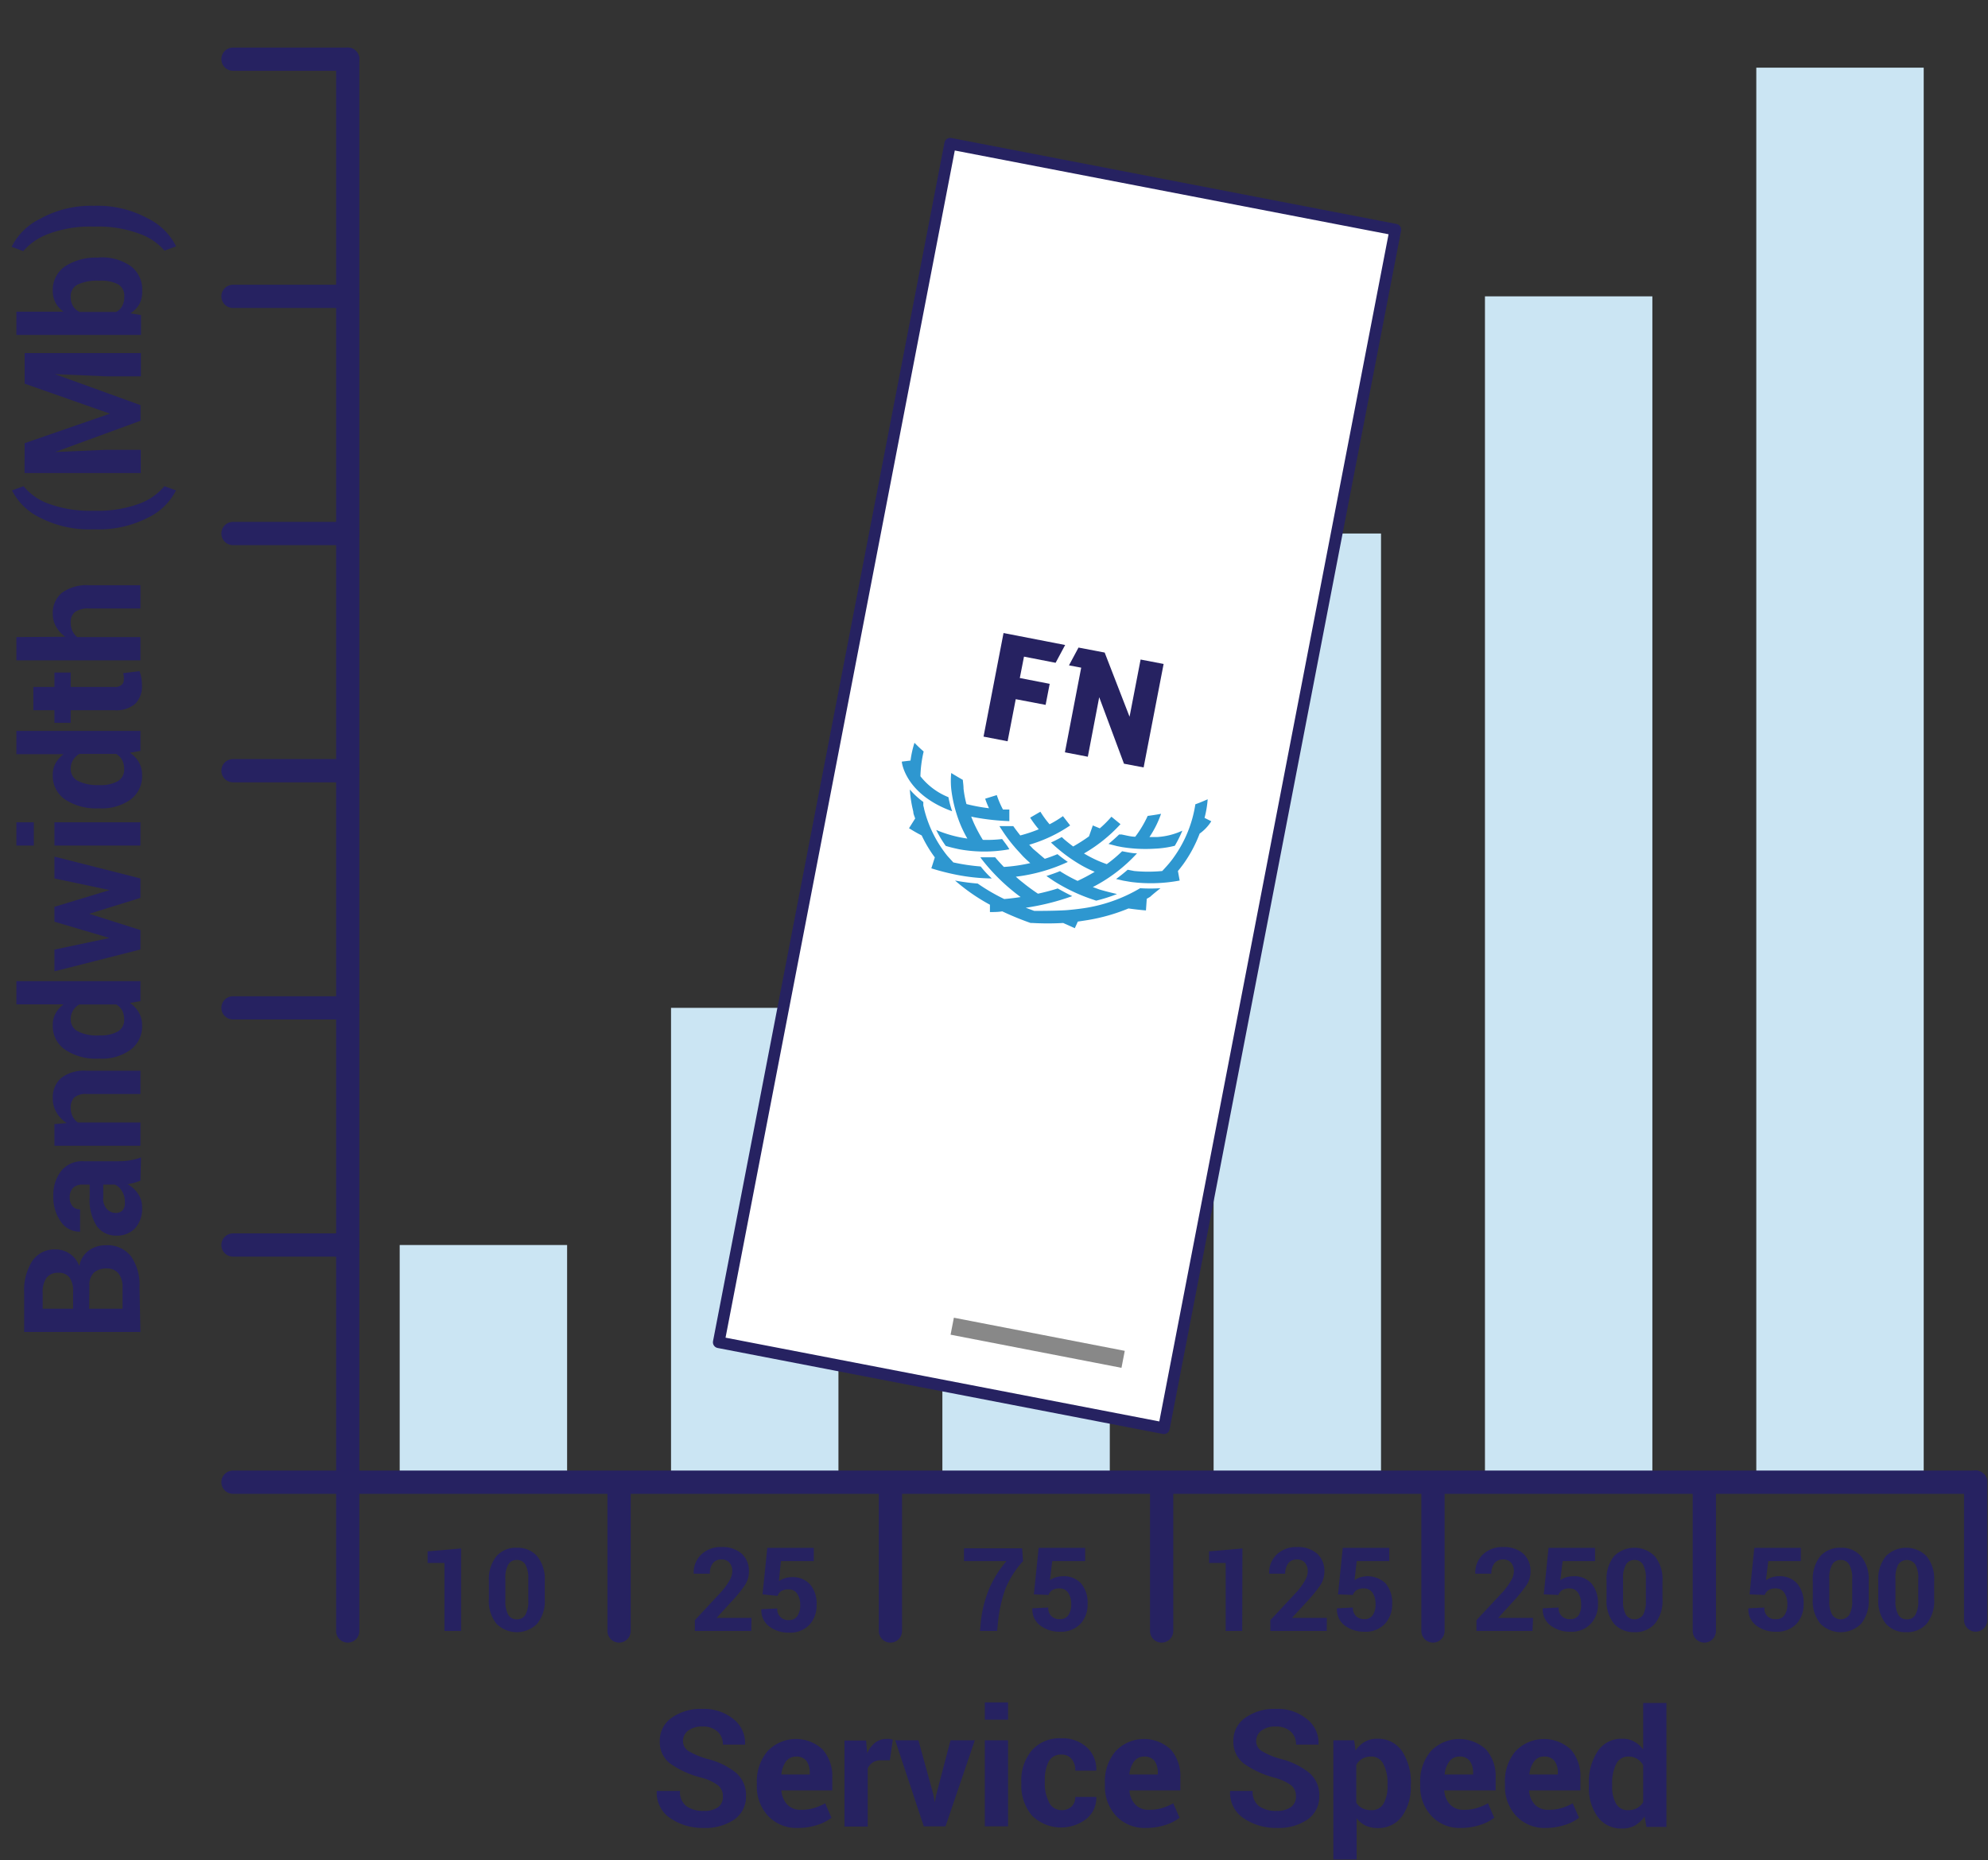 <svg xmlns="http://www.w3.org/2000/svg" viewBox="0 0 171 160">
  <rect x="0" y="0" width="171" height="160" fill="#333333" stroke="none"/>
  <defs>
    <style>
      .cls-1 {
        fill: none;
        stroke-linecap: round;
        stroke-width: 2px;
      }

      .cls-1, .cls-4 {
        stroke: #262261;
        stroke-linejoin: round;
      }

      .cls-2 {
        fill: #cbe5f3;
      }

      .cls-3 {
        fill: #262261;
      }

      .cls-4 {
        fill: #fff;
      }

      .cls-5 {
        fill: #888;
      }

      .cls-6 {
        fill: #2e97d0;
      }
    </style>
  </defs>
  <g id="_1G" data-name="1G">
    <line class="cls-1" x1="169.94" y1="139.35" x2="169.94" y2="127.49"/>
    <rect class="cls-2" x="34.38" y="107.09" width="14.4" height="19.74"/>
    <rect class="cls-2" x="57.72" y="86.69" width="14.4" height="40.14"/>
    <rect class="cls-2" x="81.06" y="66.29" width="14.4" height="60.54"/>
    <rect class="cls-2" x="127.73" y="25.49" width="14.4" height="101.34"/>
    <rect class="cls-2" x="151.07" y="5.82" width="14.4" height="121.01"/>
    <rect class="cls-2" x="104.39" y="45.89" width="14.4" height="80.94"/>
    <polyline class="cls-1" points="169.94 127.49 29.91 127.49 29.91 5.09"/>
    <line class="cls-1" x1="29.91" y1="127.49" x2="20.04" y2="127.49"/>
    <line class="cls-1" x1="29.91" y1="5.09" x2="20.04" y2="5.09"/>
    <line class="cls-1" x1="29.91" y1="25.49" x2="20.04" y2="25.49"/>
    <line class="cls-1" x1="29.91" y1="107.09" x2="20.04" y2="107.09"/>
    <line class="cls-1" x1="29.91" y1="86.69" x2="20.04" y2="86.69"/>
    <line class="cls-1" x1="29.91" y1="66.29" x2="20.04" y2="66.29"/>
    <line class="cls-1" x1="29.91" y1="45.89" x2="20.04" y2="45.89"/>
    <g>
      <path class="cls-3" d="M62.18,154.49a1.16,1.16,0,0,0-.41-.92,4.19,4.19,0,0,0-1.42-.66,8.08,8.08,0,0,1-2.69-1.21,2.31,2.31,0,0,1-.91-1.93,2.4,2.4,0,0,1,1-2,4.34,4.34,0,0,1,2.67-.78,4,4,0,0,1,2.67.88,2.6,2.6,0,0,1,1,2.14l0,.05H62.18a1.48,1.48,0,0,0-.46-1.12,1.82,1.82,0,0,0-1.3-.43,1.93,1.93,0,0,0-1.24.36,1.11,1.11,0,0,0-.43.91,1,1,0,0,0,.46.83,7,7,0,0,0,1.62.68,6.4,6.4,0,0,1,2.5,1.21,2.53,2.53,0,0,1,.84,2,2.38,2.38,0,0,1-1,2,4.44,4.44,0,0,1-2.67.73,4.89,4.89,0,0,1-2.83-.83,2.63,2.63,0,0,1-1.18-2.35v0h2a1.54,1.54,0,0,0,.54,1.3,2.42,2.42,0,0,0,1.51.41,2,2,0,0,0,1.25-.33A1.1,1.1,0,0,0,62.18,154.49Z"/>
      <path class="cls-3" d="M68.66,157.23a3.34,3.34,0,0,1-2.56-1,3.67,3.67,0,0,1-1-2.61v-.27a4,4,0,0,1,.91-2.71,3.37,3.37,0,0,1,4.75-.16,3.47,3.47,0,0,1,.83,2.44V154H67.21v0a2,2,0,0,0,.49,1.2,1.54,1.54,0,0,0,1.18.47,3.78,3.78,0,0,0,1.1-.14,5,5,0,0,0,1-.42l.54,1.24a3.72,3.72,0,0,1-1.18.61A5.2,5.2,0,0,1,68.66,157.23Zm-.18-6.14a1.07,1.07,0,0,0-.88.43,2.22,2.22,0,0,0-.39,1.11l0,0h2.44v-.18a1.69,1.69,0,0,0-.29-1A1.09,1.09,0,0,0,68.48,151.09Z"/>
      <path class="cls-3" d="M76.54,151.41l-.73,0a1.34,1.34,0,0,0-.73.18,1.24,1.24,0,0,0-.44.52v5h-2v-7.4H74.5l.09,1.1a2.39,2.39,0,0,1,.68-.91,1.51,1.51,0,0,1,1-.32,1.27,1.27,0,0,1,.28,0l.25.06Z"/>
      <path class="cls-3" d="M80.28,154.34l.13.68h0l.13-.68,1.22-4.65h2.09l-2.52,7.4H79.46L77,149.69H79Z"/>
      <path class="cls-3" d="M86.71,147.92h-2v-1.49h2Zm0,9.17h-2v-7.4h2Z"/>
      <path class="cls-3" d="M91.32,155.7a1.2,1.2,0,0,0,.85-.31,1.08,1.08,0,0,0,.32-.83H94.3l0,0a2.31,2.31,0,0,1-.84,1.88,3.57,3.57,0,0,1-4.71-.29,4,4,0,0,1-.9-2.69v-.2a4,4,0,0,1,.89-2.69,3.18,3.18,0,0,1,2.55-1.05,3.08,3.08,0,0,1,2.2.78,2.57,2.57,0,0,1,.81,2v0H92.49a1.48,1.48,0,0,0-.31-1,1.08,1.08,0,0,0-.87-.38,1.17,1.17,0,0,0-1.12.62,3.47,3.47,0,0,0-.32,1.58v.21a3.43,3.43,0,0,0,.32,1.59A1.18,1.18,0,0,0,91.32,155.7Z"/>
      <path class="cls-3" d="M98.59,157.23a3.34,3.34,0,0,1-2.55-1,3.67,3.67,0,0,1-1-2.61v-.27a4,4,0,0,1,.91-2.71,3.37,3.37,0,0,1,4.75-.16,3.47,3.47,0,0,1,.83,2.44V154H97.15v0a1.91,1.91,0,0,0,.49,1.2,1.54,1.54,0,0,0,1.18.47,3.78,3.78,0,0,0,1.1-.14,5,5,0,0,0,1-.42l.54,1.24a3.72,3.72,0,0,1-1.18.61A5.22,5.22,0,0,1,98.59,157.23Zm-.17-6.14a1.07,1.07,0,0,0-.88.43,2.32,2.32,0,0,0-.4,1.11l0,0h2.45v-.18a1.69,1.69,0,0,0-.29-1A1.09,1.09,0,0,0,98.42,151.09Z"/>
      <path class="cls-3" d="M111.47,154.49a1.15,1.15,0,0,0-.4-.92,4.36,4.36,0,0,0-1.43-.66A8.18,8.18,0,0,1,107,151.7a2.34,2.34,0,0,1-.91-1.93,2.38,2.38,0,0,1,1-2,4.31,4.31,0,0,1,2.66-.78,3.94,3.94,0,0,1,2.67.88,2.6,2.6,0,0,1,1,2.14v.05h-1.94a1.44,1.44,0,0,0-.46-1.12,1.81,1.81,0,0,0-1.29-.43,1.89,1.89,0,0,0-1.24.36,1.12,1.12,0,0,0-.44.91,1,1,0,0,0,.47.83,6.64,6.64,0,0,0,1.62.68,6.35,6.35,0,0,1,2.49,1.21,2.5,2.5,0,0,1,.85,2,2.39,2.39,0,0,1-1,2,4.41,4.41,0,0,1-2.66.73,4.92,4.92,0,0,1-2.84-.83,2.6,2.6,0,0,1-1.17-2.35v0h1.94a1.54,1.54,0,0,0,.54,1.3,2.45,2.45,0,0,0,1.52.41,2,2,0,0,0,1.24-.33A1.08,1.08,0,0,0,111.47,154.49Z"/>
      <path class="cls-3" d="M121.35,153.6a4.31,4.31,0,0,1-.76,2.64,2.52,2.52,0,0,1-2.12,1,2.4,2.4,0,0,1-1-.21,2.24,2.24,0,0,1-.78-.63v3.54h-2V149.69h1.79l.12.88a2.45,2.45,0,0,1,.79-.75,2.11,2.11,0,0,1,1.08-.26,2.46,2.46,0,0,1,2.13,1.07,4.85,4.85,0,0,1,.76,2.82Zm-2-.16a3.48,3.48,0,0,0-.35-1.69,1.13,1.13,0,0,0-1.06-.66,1.54,1.54,0,0,0-.77.19,1.37,1.37,0,0,0-.51.53v3.24a1.3,1.3,0,0,0,.51.48,1.67,1.67,0,0,0,.78.17,1.14,1.14,0,0,0,1.06-.57,3,3,0,0,0,.34-1.54Z"/>
      <path class="cls-3" d="M125.71,157.23a3.32,3.32,0,0,1-2.55-1,3.67,3.67,0,0,1-1-2.61v-.27a4,4,0,0,1,.9-2.71,3.39,3.39,0,0,1,4.76-.16,3.47,3.47,0,0,1,.83,2.44V154h-4.42v0a1.91,1.91,0,0,0,.49,1.2,1.53,1.53,0,0,0,1.17.47,3.73,3.73,0,0,0,1.1-.14,4.84,4.84,0,0,0,1-.42l.54,1.24a3.72,3.72,0,0,1-1.18.61A5.22,5.22,0,0,1,125.71,157.23Zm-.17-6.14a1.05,1.05,0,0,0-.88.43,2.22,2.22,0,0,0-.4,1.11l0,0h2.45v-.18a1.63,1.63,0,0,0-.3-1A1.05,1.05,0,0,0,125.54,151.09Z"/>
      <path class="cls-3" d="M133,157.23a3.32,3.32,0,0,1-2.55-1,3.67,3.67,0,0,1-1-2.61v-.27a4,4,0,0,1,.9-2.71,3.39,3.39,0,0,1,4.76-.16,3.47,3.47,0,0,1,.83,2.44V154h-4.42v0a2,2,0,0,0,.48,1.2,1.55,1.55,0,0,0,1.18.47,3.73,3.73,0,0,0,1.1-.14,4.84,4.84,0,0,0,1-.42l.54,1.24a3.72,3.72,0,0,1-1.18.61A5.22,5.22,0,0,1,133,157.23Zm-.18-6.14a1,1,0,0,0-.87.43,2.22,2.22,0,0,0-.4,1.11l0,0H134v-.18a1.63,1.63,0,0,0-.3-1A1.07,1.07,0,0,0,132.8,151.09Z"/>
      <path class="cls-3" d="M136.67,153.45a4.77,4.77,0,0,1,.76-2.82,2.43,2.43,0,0,1,2.13-1.07,2,2,0,0,1,1,.24,2.29,2.29,0,0,1,.78.68v-4h2v10.66h-1.72l-.16-.9a2.55,2.55,0,0,1-.83.78,2.25,2.25,0,0,1-1.09.26,2.49,2.49,0,0,1-2.11-1,4.24,4.24,0,0,1-.76-2.64Zm2,.15a3,3,0,0,0,.33,1.53,1.13,1.13,0,0,0,1.06.57,1.55,1.55,0,0,0,.76-.18,1.41,1.41,0,0,0,.52-.51v-3.17a1.45,1.45,0,0,0-.52-.55,1.39,1.39,0,0,0-.74-.2,1.12,1.12,0,0,0-1.07.66,3.62,3.62,0,0,0-.34,1.7Z"/>
    </g>
    <g>
      <path class="cls-3" d="M39.66,140.29H38.23v-5.85H36.78v-1l2.88-.25Z"/>
      <path class="cls-3" d="M46.86,137.52a3.13,3.13,0,0,1-.65,2.14,2.47,2.47,0,0,1-3.51,0,3.13,3.13,0,0,1-.65-2.14V136a3.16,3.16,0,0,1,.65-2.14,2.2,2.2,0,0,1,1.75-.73,2.24,2.24,0,0,1,1.76.73,3.16,3.16,0,0,1,.65,2.14Zm-1.42-1.71a2.42,2.42,0,0,0-.25-1.24.83.83,0,0,0-.74-.39.82.82,0,0,0-.73.39,2.33,2.33,0,0,0-.25,1.24v1.85a2.42,2.42,0,0,0,.25,1.24.83.83,0,0,0,.74.39.82.82,0,0,0,.73-.39,2.33,2.33,0,0,0,.25-1.24Z"/>
    </g>
    <g>
      <path class="cls-3" d="M64.62,140.29H59.77v-.93l2.3-2.47a5.75,5.75,0,0,0,.71-1,1.6,1.6,0,0,0,.21-.73,1.12,1.12,0,0,0-.24-.74.85.85,0,0,0-.69-.28.89.89,0,0,0-.75.33,1.42,1.42,0,0,0-.25.89H59.67v0a2.14,2.14,0,0,1,.63-1.63,2.39,2.39,0,0,1,1.77-.66,2.49,2.49,0,0,1,1.73.57,2,2,0,0,1,.62,1.52,2.1,2.1,0,0,1-.35,1.19,10.91,10.91,0,0,1-1.17,1.43l-1.26,1.38v0h3Z"/>
      <path class="cls-3" d="M65.59,137.14l.41-4h4v1.14H67.17L67,136a2.15,2.15,0,0,1,.48-.24,2,2,0,0,1,.61-.1,2,2,0,0,1,1.59.62,2.54,2.54,0,0,1,.56,1.77,2.43,2.43,0,0,1-.61,1.7,2.28,2.28,0,0,1-1.78.68,2.7,2.7,0,0,1-1.68-.53,1.71,1.71,0,0,1-.68-1.48v0l1.37-.07a.92.92,0,0,0,1,1,.81.81,0,0,0,.73-.35,1.61,1.61,0,0,0,.24-.92,1.73,1.73,0,0,0-.26-1,.85.85,0,0,0-.75-.37,1.13,1.13,0,0,0-.63.15.92.92,0,0,0-.31.41Z"/>
    </g>
    <g>
      <path class="cls-3" d="M88,134.28a8,8,0,0,0-1.56,2.49,12.33,12.33,0,0,0-.6,2.8l-.07.72H84.29l.07-.72a10.31,10.31,0,0,1,.71-2.88,9.17,9.17,0,0,1,1.5-2.41H82.92v-1.1h5Z"/>
      <path class="cls-3" d="M88.93,137.14l.41-4h4v1.14H90.51l-.2,1.64a2.15,2.15,0,0,1,.48-.24,2,2,0,0,1,.61-.1,2,2,0,0,1,1.59.62,2.54,2.54,0,0,1,.56,1.77,2.43,2.43,0,0,1-.61,1.7,2.28,2.28,0,0,1-1.78.68,2.7,2.7,0,0,1-1.68-.53,1.71,1.71,0,0,1-.68-1.48v0l1.37-.07a.92.92,0,0,0,1,1,.81.81,0,0,0,.73-.35,1.61,1.61,0,0,0,.24-.92,1.73,1.73,0,0,0-.26-1,.85.85,0,0,0-.75-.37,1.13,1.13,0,0,0-.63.15.92.92,0,0,0-.31.41Z"/>
    </g>
    <g>
      <path class="cls-3" d="M106.85,140.29h-1.42v-5.85H104v-1l2.87-.25Z"/>
      <path class="cls-3" d="M114.12,140.29h-4.85v-.93l2.3-2.47a5.75,5.75,0,0,0,.71-1,1.6,1.6,0,0,0,.21-.73,1.12,1.12,0,0,0-.24-.74.86.86,0,0,0-.69-.28.89.89,0,0,0-.75.33,1.43,1.43,0,0,0-.26.89h-1.38v0a2.14,2.14,0,0,1,.63-1.63,2.39,2.39,0,0,1,1.77-.66,2.49,2.49,0,0,1,1.73.57,2,2,0,0,1,.62,1.52,2.18,2.18,0,0,1-.35,1.19,12.87,12.87,0,0,1-1.17,1.43l-1.27,1.38v0h3Z"/>
      <path class="cls-3" d="M115.09,137.14l.41-4h4v1.14h-2.8l-.19,1.64a2.29,2.29,0,0,1,.47-.24,2.24,2.24,0,0,1,2.21.52,2.59,2.59,0,0,1,.56,1.77,2.44,2.44,0,0,1-.62,1.7,2.25,2.25,0,0,1-1.78.68,2.74,2.74,0,0,1-1.68-.53,1.71,1.71,0,0,1-.67-1.48v0l1.37-.07a1,1,0,0,0,.27.74,1,1,0,0,0,.7.26.81.81,0,0,0,.74-.35,1.61,1.61,0,0,0,.24-.92,1.73,1.73,0,0,0-.26-1,.85.85,0,0,0-.75-.37,1.13,1.13,0,0,0-.63.15.85.85,0,0,0-.31.41Z"/>
    </g>
    <g>
      <path class="cls-3" d="M131.82,140.29H127v-.93l2.3-2.47a5.75,5.75,0,0,0,.71-1,1.6,1.6,0,0,0,.21-.73,1.12,1.12,0,0,0-.24-.74.85.85,0,0,0-.69-.28.89.89,0,0,0-.75.33,1.43,1.43,0,0,0-.26.89h-1.38v0a2.14,2.14,0,0,1,.63-1.63,2.39,2.39,0,0,1,1.77-.66,2.49,2.49,0,0,1,1.73.57,2,2,0,0,1,.62,1.52,2.1,2.1,0,0,1-.35,1.19,12.87,12.87,0,0,1-1.17,1.43l-1.26,1.38v0h3Z"/>
      <path class="cls-3" d="M132.79,137.14l.41-4h4v1.14h-2.79l-.2,1.64a2.29,2.29,0,0,1,.47-.24,2.06,2.06,0,0,1,.62-.1,2,2,0,0,1,1.59.62,2.59,2.59,0,0,1,.56,1.77,2.39,2.39,0,0,1-.62,1.7,2.24,2.24,0,0,1-1.77.68,2.7,2.7,0,0,1-1.68-.53,1.71,1.71,0,0,1-.68-1.48v0l1.37-.07a.92.92,0,0,0,1,1,.81.81,0,0,0,.73-.35A1.61,1.61,0,0,0,136,138a1.73,1.73,0,0,0-.26-1,.85.85,0,0,0-.75-.37,1.13,1.13,0,0,0-.63.15.92.92,0,0,0-.31.41Z"/>
      <path class="cls-3" d="M143,137.52a3.13,3.13,0,0,1-.65,2.14,2.22,2.22,0,0,1-1.75.73,2.26,2.26,0,0,1-1.77-.73,3.13,3.13,0,0,1-.64-2.14V136a3.16,3.16,0,0,1,.64-2.14,2.47,2.47,0,0,1,3.51,0A3.12,3.12,0,0,1,143,136Zm-1.43-1.71a2.33,2.33,0,0,0-.25-1.24.82.82,0,0,0-.73-.39.81.81,0,0,0-.73.39,2.33,2.33,0,0,0-.25,1.24v1.85a2.33,2.33,0,0,0,.25,1.24.89.89,0,0,0,1.47,0,2.44,2.44,0,0,0,.24-1.24Z"/>
    </g>
    <g>
      <path class="cls-3" d="M150.49,137.14l.41-4h4v1.14h-2.8l-.2,1.64a2.15,2.15,0,0,1,.48-.24,2,2,0,0,1,.61-.1,2,2,0,0,1,1.59.62,2.54,2.54,0,0,1,.56,1.77,2.43,2.43,0,0,1-.61,1.7,2.28,2.28,0,0,1-1.78.68,2.7,2.7,0,0,1-1.68-.53,1.71,1.71,0,0,1-.68-1.48v0l1.38-.07a.9.9,0,0,0,1,1,.81.81,0,0,0,.73-.35,1.61,1.61,0,0,0,.24-.92,1.73,1.73,0,0,0-.26-1,.83.83,0,0,0-.75-.37,1.07,1.07,0,0,0-.62.15.79.79,0,0,0-.31.41Z"/>
      <path class="cls-3" d="M160.74,137.52a3.13,3.13,0,0,1-.65,2.14,2.47,2.47,0,0,1-3.51,0,3.08,3.08,0,0,1-.65-2.14V136a3.16,3.16,0,0,1,.64-2.14,2.24,2.24,0,0,1,1.76-.73,2.2,2.2,0,0,1,1.75.73,3.12,3.12,0,0,1,.66,2.14Zm-1.42-1.71a2.31,2.31,0,0,0-.26-1.24.82.82,0,0,0-.73-.39.81.81,0,0,0-.73.39,2.33,2.33,0,0,0-.25,1.24v1.85a2.33,2.33,0,0,0,.25,1.24.89.89,0,0,0,1.47,0,2.42,2.42,0,0,0,.25-1.24Z"/>
      <path class="cls-3" d="M166.37,137.52a3.13,3.13,0,0,1-.64,2.14,2.22,2.22,0,0,1-1.75.73,2.24,2.24,0,0,1-1.77-.73,3.13,3.13,0,0,1-.65-2.14V136a3.16,3.16,0,0,1,.65-2.14,2.47,2.47,0,0,1,3.51,0,3.11,3.11,0,0,1,.65,2.14ZM165,135.81a2.33,2.33,0,0,0-.25-1.24.89.89,0,0,0-1.47,0,2.44,2.44,0,0,0-.24,1.24v1.85a2.33,2.33,0,0,0,.25,1.24.81.81,0,0,0,.74.39.79.79,0,0,0,.72-.39,2.33,2.33,0,0,0,.25-1.24Z"/>
    </g>
    <g>
      <path class="cls-3" d="M12.08,114.57h-10v-3.36a4.7,4.7,0,0,1,.69-2.74,2.3,2.3,0,0,1,2-1,2.1,2.1,0,0,1,1.23.37,2.15,2.15,0,0,1,.82,1.06,2.11,2.11,0,0,1,.82-1.34,2.45,2.45,0,0,1,1.46-.45,2.57,2.57,0,0,1,2.16.94,4.27,4.27,0,0,1,.74,2.68Zm-5.79-2v-1.43A2.07,2.07,0,0,0,6,109.91a1.13,1.13,0,0,0-1-.43,1.2,1.2,0,0,0-1,.43,2.13,2.13,0,0,0-.33,1.3v1.36Zm1.38,0h2.87v-1.83a1.84,1.84,0,0,0-.35-1.21,1.24,1.24,0,0,0-1-.42,1.62,1.62,0,0,0-1.11.35,1.46,1.46,0,0,0-.39,1.13Z"/>
      <path class="cls-3" d="M12.08,101.55a4.29,4.29,0,0,1-.54.19,3.59,3.59,0,0,1-.57.11,2.77,2.77,0,0,1,.89.81,2,2,0,0,1,.36,1.2,2.48,2.48,0,0,1-.6,1.79,2.14,2.14,0,0,1-1.63.63,2,2,0,0,1-1.68-.84,4.14,4.14,0,0,1-.6-2.44v-1.11H7.12a1.14,1.14,0,0,0-.83.28A1.09,1.09,0,0,0,6,103a1.06,1.06,0,0,0,.24.75.8.8,0,0,0,.65.27v1.92h0a1.91,1.91,0,0,1-1.62-.81,3.59,3.59,0,0,1-.68-2.27,3.3,3.3,0,0,1,.68-2.15,2.32,2.32,0,0,1,1.91-.83h3.06a5.46,5.46,0,0,0,1.89-.32Zm-1.34,1.83a1.66,1.66,0,0,0-.26-.94,1.3,1.3,0,0,0-.6-.55h-1V103a1.28,1.28,0,0,0,.32,1,1,1,0,0,0,.76.33.78.78,0,0,0,.6-.24A1,1,0,0,0,10.74,103.38Z"/>
      <path class="cls-3" d="M4.68,96.69l1.06-.09a2.72,2.72,0,0,1-.88-.91,2.35,2.35,0,0,1-.32-1.21,2.22,2.22,0,0,1,.71-1.75,3.24,3.24,0,0,1,2.21-.63h4.62v2H7.45a1.51,1.51,0,0,0-1.06.3,1.21,1.21,0,0,0-.31.91,1.61,1.61,0,0,0,.16.71,1.46,1.46,0,0,0,.46.53h5.38v2H4.68Z"/>
      <path class="cls-3" d="M8.44,91.06a4.73,4.73,0,0,1-2.82-.76,2.44,2.44,0,0,1-1.08-2.13,2,2,0,0,1,.24-1,2.32,2.32,0,0,1,.69-.78H1.41v-2H12.08v1.72l-.91.16a2.36,2.36,0,0,1,.78.83,2.15,2.15,0,0,1,.27,1.09,2.48,2.48,0,0,1-1,2.11,4.2,4.2,0,0,1-2.64.76Zm.14-2a3,3,0,0,0,1.54-.33,1.13,1.13,0,0,0,.56-1.07,1.66,1.66,0,0,0-.17-.75A1.41,1.41,0,0,0,10,86.4H6.82a1.5,1.5,0,0,0-.54.52,1.39,1.39,0,0,0-.2.74,1.13,1.13,0,0,0,.66,1.07,3.62,3.62,0,0,0,1.7.34Z"/>
      <path class="cls-3" d="M9.43,76.56v0l-4.75-1V73.68l7.4,1.88v1.67L7.67,78.6v0L12.08,80v1.67l-7.4,1.88V81.68l4.74-1v0L4.68,79.28V78Z"/>
      <path class="cls-3" d="M2.91,70.73v2H1.41v-2Zm9.17,0v2H4.68v-2Z"/>
      <path class="cls-3" d="M8.44,69.53a4.8,4.8,0,0,1-2.82-.75,2.44,2.44,0,0,1-1.08-2.13,2.08,2.08,0,0,1,.24-1,2.52,2.52,0,0,1,.69-.78H1.41v-2H12.08v1.72l-.91.16a2.33,2.33,0,0,1,.78.82,2.18,2.18,0,0,1,.27,1.09,2.49,2.49,0,0,1-1,2.12,4.26,4.26,0,0,1-2.64.75Zm.14-2a3,3,0,0,0,1.54-.33,1.14,1.14,0,0,0,.56-1.07,1.6,1.6,0,0,0-.17-.75,1.44,1.44,0,0,0-.51-.53H6.82a1.52,1.52,0,0,0-.54.53,1.36,1.36,0,0,0-.2.74,1.14,1.14,0,0,0,.66,1.07,3.75,3.75,0,0,0,1.7.34Z"/>
      <path class="cls-3" d="M2.87,59.09H4.68V57.85h1.4v1.24H9.85a.84.84,0,0,0,.61-.18.58.58,0,0,0,.19-.47,1.87,1.87,0,0,0,0-.27,1.68,1.68,0,0,0-.06-.27L12,57.73a3.47,3.47,0,0,1,.16.59,4,4,0,0,1,.05.62,2.12,2.12,0,0,1-.57,1.59,2.5,2.5,0,0,1-1.8.56H6.08v1.08H4.68V61.09H2.87Z"/>
      <path class="cls-3" d="M5.62,54.77a2.49,2.49,0,0,1-.79-.86,2.22,2.22,0,0,1-.29-1.12A2.26,2.26,0,0,1,5.31,51a3.62,3.62,0,0,1,2.38-.66h4.39v2H7.66a1.92,1.92,0,0,0-1.22.31,1.1,1.1,0,0,0-.36.9,1.67,1.67,0,0,0,.15.73,1.5,1.5,0,0,0,.41.52h5.44v2H1.41v-2Z"/>
      <path class="cls-3" d="M8,45.53a9.27,9.27,0,0,1-4.55-1,5.23,5.23,0,0,1-2.42-2.35v0l1-.36a4.9,4.9,0,0,0,2.16,1.51,10.26,10.26,0,0,0,3.8.6h.17a10.28,10.28,0,0,0,3.81-.6,5.06,5.06,0,0,0,2.17-1.51l1,.36v0a5.23,5.23,0,0,1-2.42,2.35,9.25,9.25,0,0,1-4.55,1Z"/>
      <path class="cls-3" d="M2.12,38.12l7.34-2.54v0L2.12,33V30.37h10v2h-3l-4.4-.19v0l7.37,2.67v1.34L4.74,38.88v0l4.37-.19h3v2h-10Z"/>
      <path class="cls-3" d="M8.58,22.14a4.34,4.34,0,0,1,2.65.74,2.49,2.49,0,0,1,1,2.13A2.3,2.3,0,0,1,12,26.14a2.26,2.26,0,0,1-.79.81l.92.15v1.71H1.41v-2H5.47a2.2,2.2,0,0,1-.69-.77,2.12,2.12,0,0,1-.24-1,2.45,2.45,0,0,1,1.07-2.14,4.89,4.89,0,0,1,2.83-.74Zm-.14,2a3.91,3.91,0,0,0-1.72.32,1.1,1.1,0,0,0-.64,1.08,1.52,1.52,0,0,0,.2.79,1.3,1.3,0,0,0,.56.5H10a1.25,1.25,0,0,0,.51-.51,1.59,1.59,0,0,0,.18-.79,1.13,1.13,0,0,0-.54-1.08,3.19,3.19,0,0,0-1.56-.31Z"/>
      <path class="cls-3" d="M8.18,17.7a9,9,0,0,1,4.52,1.08,5.35,5.35,0,0,1,2.45,2.41v0l-1,.37A5,5,0,0,0,12,20.11a10.14,10.14,0,0,0-3.82-.62H8a10.19,10.19,0,0,0-3.81.62A5.28,5.28,0,0,0,2,21.6l-1-.37v0a5.35,5.35,0,0,1,2.45-2.41A9,9,0,0,1,8,17.7Z"/>
    </g>
    <line class="cls-1" x1="29.91" y1="140.29" x2="29.91" y2="128.43"/>
    <line class="cls-1" x1="146.6" y1="140.29" x2="146.6" y2="128.43"/>
    <line class="cls-1" x1="123.26" y1="140.29" x2="123.26" y2="128.43"/>
    <line class="cls-1" x1="99.92" y1="140.29" x2="99.92" y2="128.43"/>
    <line class="cls-1" x1="76.59" y1="140.29" x2="76.59" y2="128.43"/>
    <line class="cls-1" x1="53.25" y1="140.29" x2="53.25" y2="128.43"/>
    <g>
      <rect class="cls-4" x="38.42" y="48.09" width="105" height="39" transform="translate(7.32 144.06) rotate(-79.07)"/>
      <rect class="cls-5" x="81.62" y="114.54" width="15" height="1.49" transform="matrix(-0.98, -0.19, 0.19, -0.98, 154.69, 245.41)"/>
      <g>
        <g>
          <path class="cls-6" d="M81.58,68.57a5.85,5.85,0,0,1-2.41-1.8,10.37,10.37,0,0,1,.28-2.13c-.28-.24-.54-.49-.79-.75h0a8.6,8.6,0,0,0-.34,1.53l-.75.09c0,.15.37,2.84,4.33,4.27Q81.69,69.17,81.58,68.57Z"/>
          <path class="cls-6" d="M103.61,70.35a8.75,8.75,0,0,0,.27-1.6h0c-.34.15-.69.3-1.06.43a10.57,10.57,0,0,1-1.87,4.58c-.1.15-.21.28-.32.42s-.43.5-.66.74a12.81,12.81,0,0,1-2.41,0L97,74.81c-.32.28-.66.55-1,.8l.62.14.65.11a13.37,13.37,0,0,0,4.2-.12l-.15-.82c.08-.1.17-.2.25-.31l.22-.29a11.43,11.43,0,0,0,1.4-2.62,3.7,3.7,0,0,0,1-1.06Z"/>
          <path class="cls-6" d="M99.82,76.4a14.9,14.9,0,0,1-1.75,0l0,0a13.34,13.34,0,0,1-4.85,1.72c-.49.07-1,.13-1.51.17-1.13.07-2.75.06-2.75.06l-.73-.27a20.73,20.73,0,0,0,4-1c-.43-.21-.84-.43-1.25-.66-.53.17-1.1.32-1.7.45-.46-.31-.89-.62-1.28-.94-.22-.17-.42-.34-.62-.52a14.9,14.9,0,0,0,4.47-1.27c-.3-.21-.6-.43-.89-.67-.34.14-.71.28-1.09.4-.34-.28-.66-.56-1-.85l-.34-.36A12.35,12.35,0,0,0,92.05,71l-.62-.8a9.14,9.14,0,0,1-1.15.7,8.24,8.24,0,0,1-.79-1.08h0l-.88.51a8.79,8.79,0,0,0,.74,1,12.33,12.33,0,0,1-1.59.53c-.21-.27-.42-.54-.6-.8-.34,0-.81,0-1.19,0,.06.1.12.2.19.3a13.26,13.26,0,0,0,1.42,1.84l.42.46c.19.19.4.39.62.58a14.24,14.24,0,0,1-2.27.33c-.27-.28-.52-.55-.75-.83l0,0c-.42,0-.85,0-1.27,0l.08.12A16.78,16.78,0,0,0,87,76.54c.25.21.52.42.79.62-.45.07-.92.13-1.41.17A16.71,16.71,0,0,1,84.1,76a19,19,0,0,1-1.95-.26h0a16.56,16.56,0,0,0,3,2.08l0,.63c.36,0,.71,0,1.06-.06a25.5,25.5,0,0,0,2.44,1l.07,0h.08a23.71,23.71,0,0,0,2.65,0l1,.45.26-.57.85-.13a16,16,0,0,0,3.51-1c.48.07,1,.13,1.5.17l.07-1,.29-.17C99.2,76.89,99.51,76.65,99.82,76.4Z"/>
          <path class="cls-6" d="M94,76.3a13.48,13.48,0,0,0,3.8-2.9c-.42,0-.84-.1-1.28-.18a11.68,11.68,0,0,1-1.32,1.11c-.28-.1-.54-.2-.79-.31a10.68,10.68,0,0,1-1.17-.61,13.14,13.14,0,0,0,3.14-2.52l-.78-.64a9.29,9.29,0,0,1-1,1L94,71l-.33.94a14.64,14.64,0,0,1-1.36.87c-.29-.22-.56-.43-.81-.65L91.33,72c-.26.14-.57.31-.93.47l.24.22A13.48,13.48,0,0,0,92.8,74.3a9.61,9.61,0,0,0,1,.53l.36.16a15.42,15.42,0,0,1-1.47.78,13.25,13.25,0,0,1-1.3-.7,1.53,1.53,0,0,1-.21-.14c-.39.16-.77.29-1.17.42l.65.44a15.25,15.25,0,0,0,3.19,1.53l.44.15a13.39,13.39,0,0,0,1.79-.57c-.52-.12-1-.24-1.51-.39Z"/>
          <path class="cls-6" d="M99.49,72l-.62,0a8.65,8.65,0,0,0,1-2c-.37.07-.76.13-1.15.18a9.52,9.52,0,0,1-1.07,1.79c-.37,0-.76-.11-1.17-.19l-.22,0c-.22.21-.53.5-.91.81l.74.19.41.08A12.56,12.56,0,0,0,99.3,73a8.66,8.66,0,0,0,1.75-.25,9.84,9.84,0,0,0,.65-1.3A6,6,0,0,1,99.49,72Z"/>
          <path class="cls-6" d="M84.35,74.53A17.37,17.37,0,0,1,82,74.18l-.5-.55a10.37,10.37,0,0,1-2-4,3.38,3.38,0,0,0-.08-.34h0c0-.11,0-.21,0-.31a6.8,6.8,0,0,1-1.16-1.07,10.84,10.84,0,0,0,.21,1.52l.09.4c0,.19.1.38.16.57l-.53.84c.37.23.73.44,1.09.62a11.12,11.12,0,0,0,1.13,1.89v0l-.3.94a20.32,20.32,0,0,0,2.2.56,16.49,16.49,0,0,0,3,.31C84.94,75.23,84.64,74.88,84.35,74.53Z"/>
          <path class="cls-6" d="M86.2,72.17a11.17,11.17,0,0,1-1.66.07,13,13,0,0,1-.73-1.35c-.1-.22-.19-.44-.27-.65l.28.06a20.37,20.37,0,0,0,3,.33l0-1-.55,0a8.13,8.13,0,0,1-.53-1.24l-1,.31a8,8,0,0,0,.33.82,15,15,0,0,1-1.94-.36,9.06,9.06,0,0,1-.25-1.32c0-.3-.05-.56-.06-.76-.34-.19-.67-.39-1-.59a7.1,7.1,0,0,0,0,1.36h0a11.53,11.53,0,0,0,.88,3.28c.15.33.32.68.51,1a10.69,10.69,0,0,1-2.68-.74,9.54,9.54,0,0,0,.82,1.37c.39.12.78.21,1.16.29a12,12,0,0,0,4.31,0C86.67,72.78,86.43,72.48,86.2,72.17Z"/>
        </g>
        <g>
          <polygon class="cls-3" points="86.32 54.45 91.62 55.48 90.8 57.01 88.08 56.48 87.72 58.32 90.29 58.82 89.94 60.63 87.37 60.14 86.67 63.76 84.6 63.36 86.32 54.45"/>
          <polygon class="cls-3" points="98.11 56.73 97.16 61.65 95.02 56.13 92.77 55.7 91.95 57.23 93 57.43 91.6 64.71 93.57 65.09 94.55 59.97 96.68 65.69 98.37 66.01 100.09 57.11 98.11 56.73"/>
        </g>
      </g>
    </g>
  </g>
</svg>
